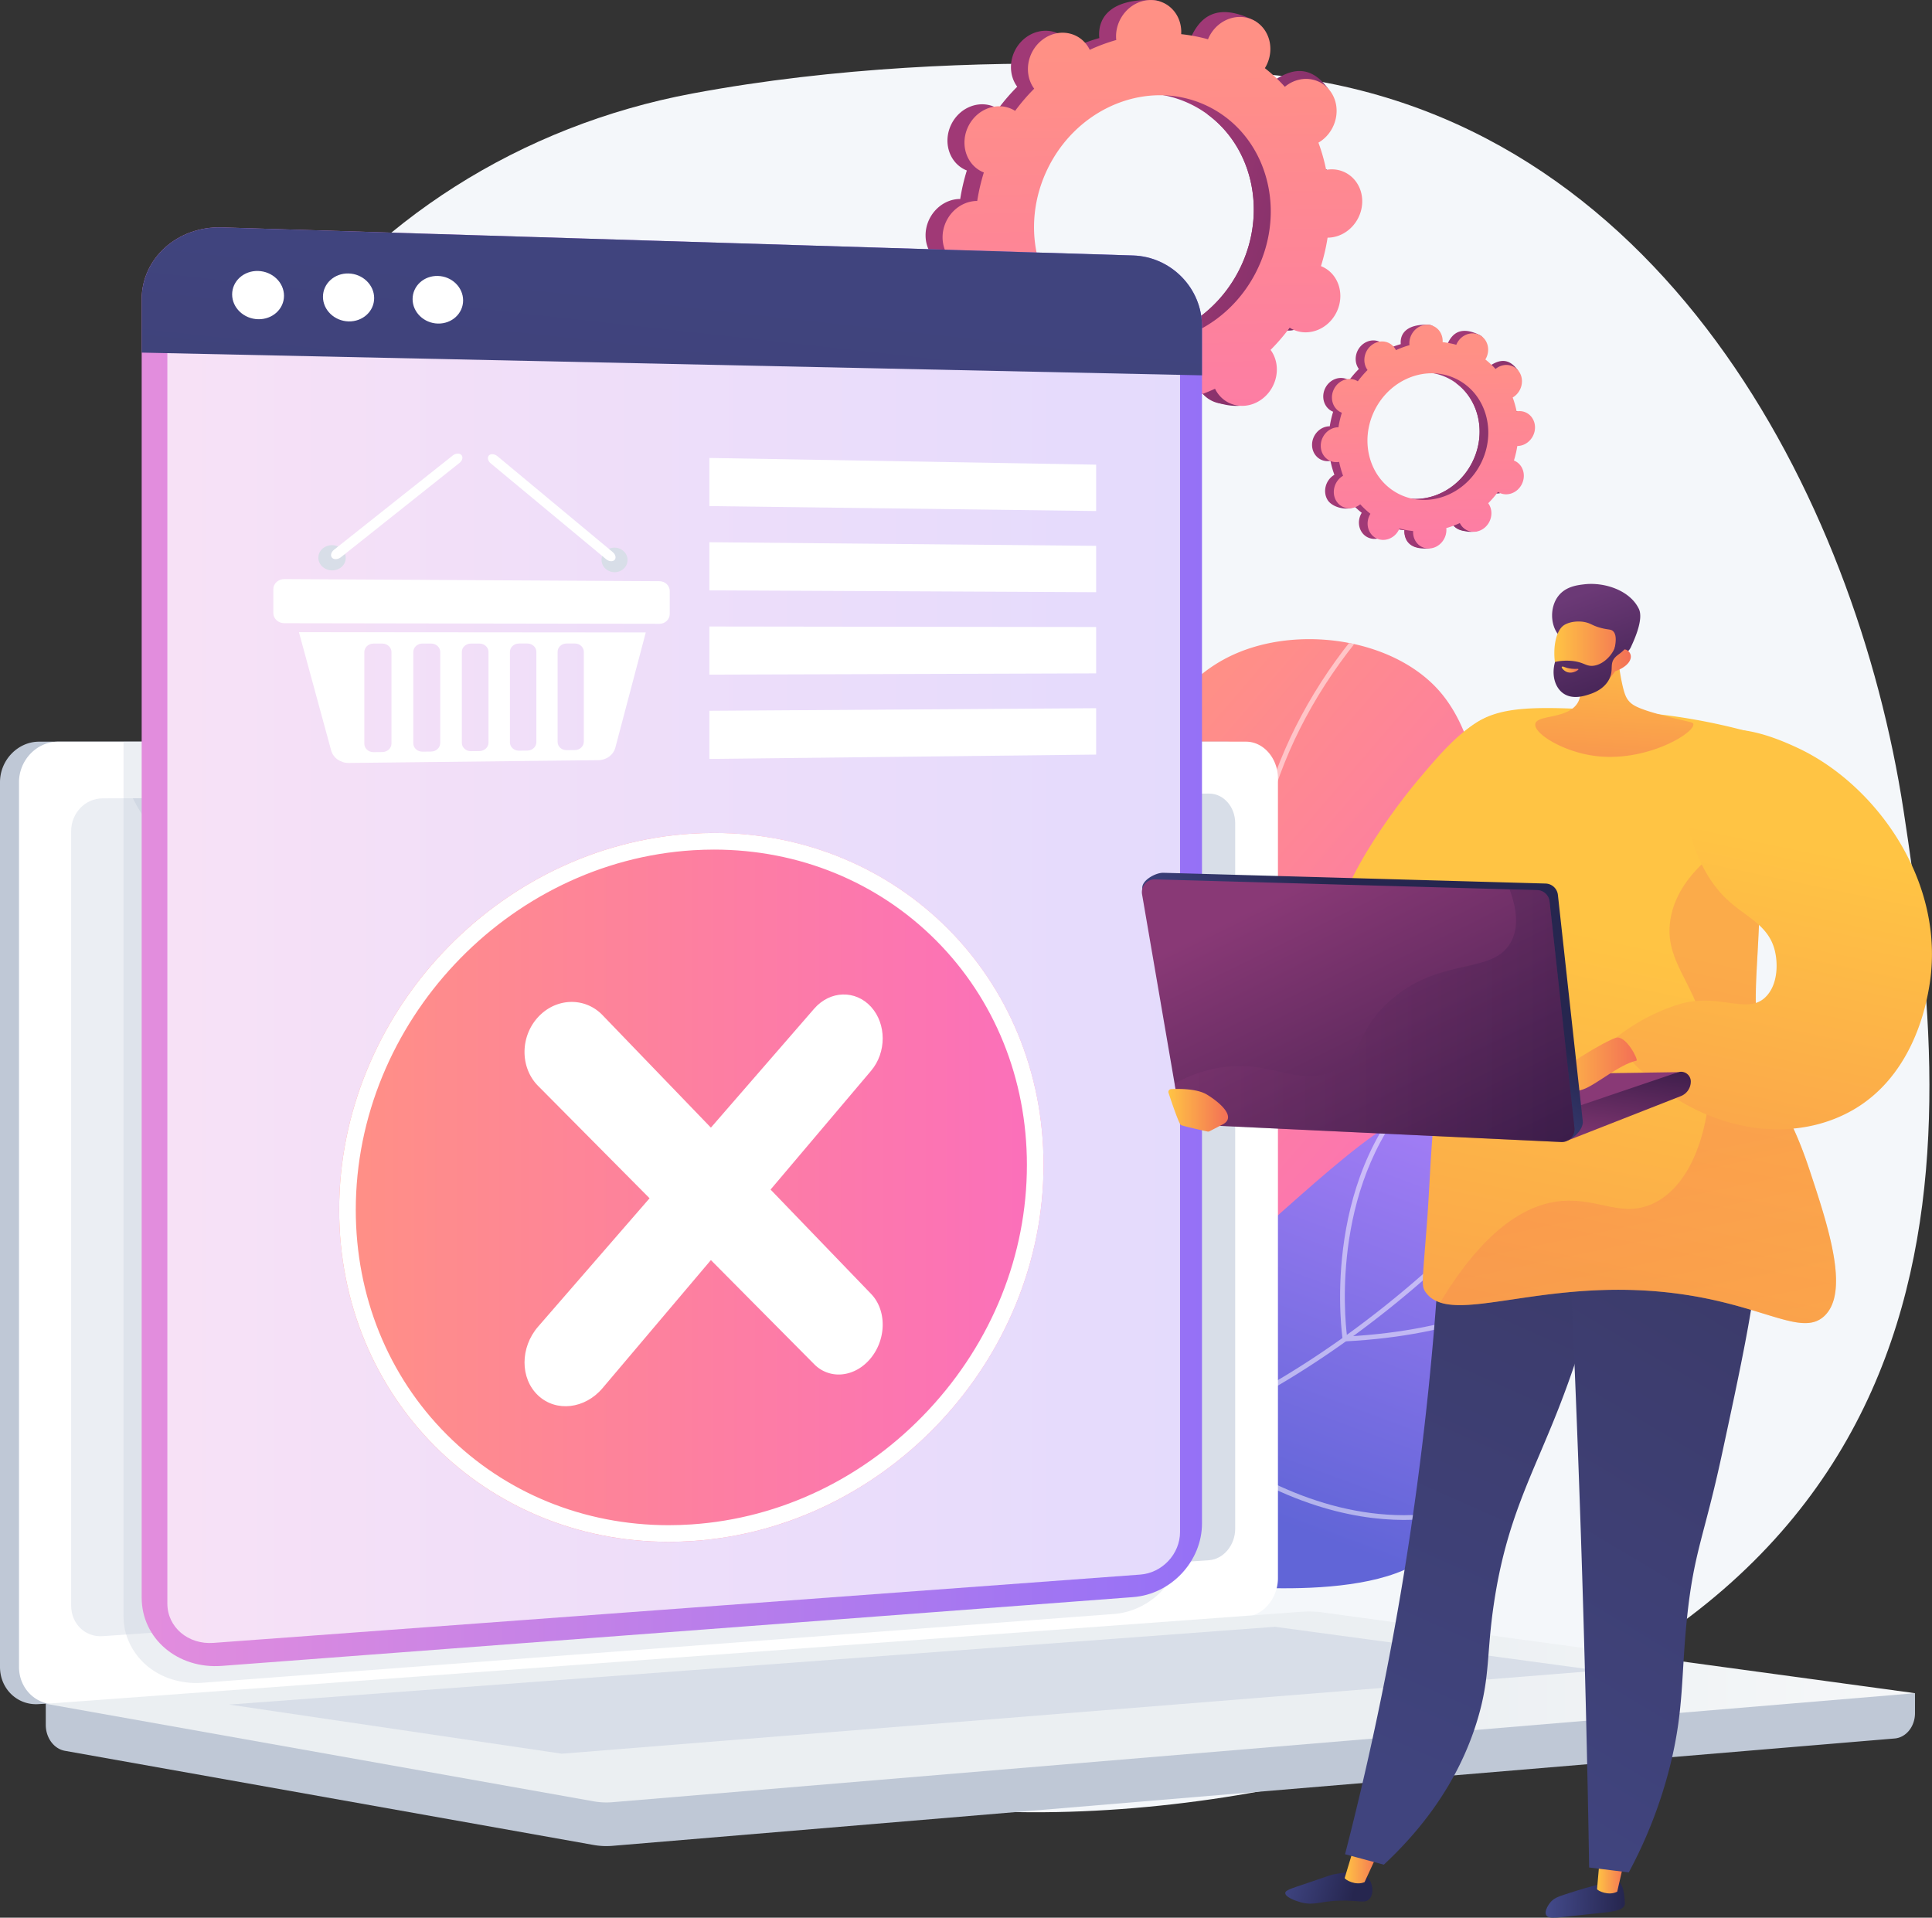 <svg xmlns="http://www.w3.org/2000/svg" xmlns:xlink="http://www.w3.org/1999/xlink" width="2753.2" height="2732.97" viewBox="0 0 2753.2 2732.97">
  <rect x="0" y="0" width="2753.2" height="2732.97" fill="#333333" stroke="none"/>
  <defs>
    <style>
      .cls-1 {
        fill: none;
      }

      .cls-2 {
        fill: url(#linear-gradient);
      }

      .cls-3 {
        isolation: isolate;
      }

      .cls-4 {
        fill: #f4f7fa;
      }

      .cls-5 {
        fill: url(#linear-gradient-2);
      }

      .cls-6 {
        clip-path: url(#clip-path);
      }

      .cls-7 {
        opacity: 0.5;
      }

      .cls-18, .cls-22, .cls-7 {
        mix-blend-mode: soft-light;
      }

      .cls-18, .cls-22, .cls-8 {
        fill: #fff;
      }

      .cls-9 {
        clip-path: url(#clip-path-2);
      }

      .cls-10 {
        fill: url(#linear-gradient-4);
      }

      .cls-11 {
        fill: url(#linear-gradient-5);
      }

      .cls-12 {
        fill: url(#linear-gradient-6);
      }

      .cls-13 {
        fill: url(#linear-gradient-7);
      }

      .cls-14 {
        fill: url(#linear-gradient-8);
      }

      .cls-15 {
        fill: url(#linear-gradient-9);
      }

      .cls-16, .cls-20 {
        fill: #bfc8d6;
      }

      .cls-17 {
        fill: #d8dee8;
      }

      .cls-18 {
        opacity: 0.48;
      }

      .cls-19 {
        fill: url(#linear-gradient-10);
      }

      .cls-20, .cls-33, .cls-41 {
        opacity: 0.3;
        mix-blend-mode: multiply;
      }

      .cls-21 {
        fill: url(#linear-gradient-11);
      }

      .cls-22 {
        opacity: 0.74;
      }

      .cls-23 {
        fill: url(#linear-gradient-12);
      }

      .cls-24 {
        fill: url(#linear-gradient-13);
      }

      .cls-25 {
        fill: url(#linear-gradient-14);
      }

      .cls-26 {
        fill: url(#linear-gradient-15);
      }

      .cls-27 {
        fill: url(#linear-gradient-16);
      }

      .cls-28 {
        fill: url(#linear-gradient-17);
      }

      .cls-29 {
        fill: url(#linear-gradient-18);
      }

      .cls-30 {
        fill: url(#linear-gradient-19);
      }

      .cls-31 {
        fill: url(#linear-gradient-20);
      }

      .cls-32 {
        fill: url(#linear-gradient-21);
      }

      .cls-34 {
        fill: url(#linear-gradient-22);
      }

      .cls-35 {
        fill: url(#linear-gradient-23);
      }

      .cls-36 {
        fill: url(#linear-gradient-24);
      }

      .cls-37 {
        fill: url(#linear-gradient-25);
      }

      .cls-38 {
        fill: url(#linear-gradient-26);
      }

      .cls-39 {
        fill: url(#linear-gradient-27);
      }

      .cls-40 {
        fill: url(#linear-gradient-28);
      }

      .cls-41 {
        fill: url(#linear-gradient-29);
      }

      .cls-42 {
        fill: url(#linear-gradient-30);
      }

      .cls-43 {
        fill: url(#linear-gradient-31);
      }

      .cls-44 {
        fill: url(#linear-gradient-32);
      }

      .cls-45 {
        fill: url(#linear-gradient-33);
      }

      .cls-46 {
        fill: url(#linear-gradient-34);
      }

      .cls-47 {
        fill: url(#linear-gradient-35);
      }
    </style>
    <linearGradient id="linear-gradient" x1="2452.3" y1="1949.87" x2="2213.74" y2="2590.23" gradientUnits="userSpaceOnUse">
      <stop offset="0" stop-color="#aa80f9"/>
      <stop offset="1" stop-color="#6165d7"/>
    </linearGradient>
    <linearGradient id="linear-gradient-2" x1="5943.81" y1="491.03" x2="6748.45" y2="491.03" gradientTransform="translate(-2274.84 -2506.72) rotate(40.7)" gradientUnits="userSpaceOnUse">
      <stop offset="0" stop-color="#ff9085"/>
      <stop offset="1" stop-color="#fb6fbb"/>
    </linearGradient>
    <clipPath id="clip-path" transform="translate(-484.1 -455)">
      <path class="cls-1" d="M1918.09,2566.47c-71.13,18.53-124.95-65-78.22-121.75a597.86,597.86,0,0,0,56.84-82c99-172,47.8-285,136.92-596.39,56.34-196.9,97.65-333.75,216.64-382,93.24-37.84,223-16.75,286.18,56.78,52.51,61.14,65.1,165.69,59,236.44-5,57.65-22.72,95.9,1.66,133.22,24.92,38.14,64.41,30.33,89.2,60.2,50.27,60.59-23.57,199.49-35.51,221.94-132.75,249.71-424.24,366.2-552,415.48A1670.83,1670.83,0,0,1,1918.09,2566.47Z"/>
    </clipPath>
    <clipPath id="clip-path-2" transform="translate(-484.1 -455)">
      <path class="cls-2" d="M1785,2567.67c108.18,63.36,255,128.65,422.2,145.14,42.67,4.21,306.24,30.22,336.46-79.23,10.64-38.55-16.65-61.35-3.32-113.15,15.79-61.37,64.23-68.64,125.27-121.28,36.41-31.41,143-123.34,110.78-226.84-19.24-61.85-87.17-125-154.82-145.51-99.21-30-178.37,37.77-310.31,154.76-117,103.72-124.13,141.6-209.65,214.82C2038.1,2450.72,1938.5,2518.49,1785,2567.67Z"/>
    </clipPath>
    <linearGradient id="linear-gradient-4" x1="2885.14" y1="1181.52" x2="2526.79" y2="1080.11" gradientUnits="userSpaceOnUse">
      <stop offset="0" stop-color="#311944"/>
      <stop offset="1" stop-color="#a03976"/>
    </linearGradient>
    <linearGradient id="linear-gradient-5" x1="2884.2" y1="1184.84" x2="2525.85" y2="1083.43" xlink:href="#linear-gradient-4"/>
    <linearGradient id="linear-gradient-6" x1="2517.4" y1="955.06" x2="2523" y2="1407.58" gradientTransform="matrix(1, 0, 0, 1, 0, 0)" xlink:href="#linear-gradient-2"/>
    <linearGradient id="linear-gradient-7" x1="2843.74" y1="971.8" x2="2141.77" y2="773.16" xlink:href="#linear-gradient-4"/>
    <linearGradient id="linear-gradient-8" x1="2841.9" y1="978.3" x2="2139.93" y2="779.66" xlink:href="#linear-gradient-4"/>
    <linearGradient id="linear-gradient-9" x1="2123.37" y1="528.19" x2="2134.35" y2="1414.63" gradientTransform="matrix(1, 0, 0, 1, 0, 0)" xlink:href="#linear-gradient-2"/>
    <linearGradient id="linear-gradient-10" x1="1171.56" y1="2887.63" x2="3835.32" y2="2887.63" gradientUnits="userSpaceOnUse">
      <stop offset="0.49" stop-color="#ebeff2"/>
      <stop offset="1" stop-color="#fff"/>
    </linearGradient>
    <linearGradient id="linear-gradient-11" x1="685.96" y1="1804.22" x2="2196.96" y2="1804.22" gradientUnits="userSpaceOnUse">
      <stop offset="0" stop-color="#e38ddd"/>
      <stop offset="1" stop-color="#9571f6"/>
    </linearGradient>
    <linearGradient id="linear-gradient-12" x1="1449.49" y1="860.42" x2="1320.44" y2="2026.87" gradientUnits="userSpaceOnUse">
      <stop offset="0" stop-color="#40447e"/>
      <stop offset="1" stop-color="#3c3b6b"/>
    </linearGradient>
    <linearGradient id="linear-gradient-13" x1="967.41" y1="2147.18" x2="1971.19" y2="2147.18" gradientTransform="matrix(1, 0, 0, 1, 0, 0)" xlink:href="#linear-gradient-2"/>
    <linearGradient id="linear-gradient-14" x1="-590.79" y1="1740.76" x2="-265.95" y2="3298.62" gradientTransform="matrix(-1, 0, 0, 1, 1961.16, 0)" gradientUnits="userSpaceOnUse">
      <stop offset="0" stop-color="#ffc444"/>
      <stop offset="1" stop-color="#f36f56"/>
    </linearGradient>
    <linearGradient id="linear-gradient-15" x1="3022.81" y1="3105.22" x2="3135.33" y2="3105.22" gradientTransform="matrix(1, 0.03, -0.03, 1, -244.51, -31.24)" gradientUnits="userSpaceOnUse">
      <stop offset="0" stop-color="#444b8c"/>
      <stop offset="1" stop-color="#26264f"/>
    </linearGradient>
    <linearGradient id="linear-gradient-16" x1="2759.97" y1="3124.6" x2="2800.31" y2="3124.6" gradientTransform="matrix(1, 0, 0, 1, 0, 0)" xlink:href="#linear-gradient-14"/>
    <linearGradient id="linear-gradient-17" x1="3373.93" y1="2638.06" x2="3493.48" y2="2638.06" gradientTransform="matrix(0.96, 0.27, -0.27, 0.96, -231.69, -308.92)" xlink:href="#linear-gradient-15"/>
    <linearGradient id="linear-gradient-18" x1="2400.31" y1="3111.28" x2="2450.13" y2="3111.28" gradientTransform="matrix(1, 0, 0, 1, 0, 0)" xlink:href="#linear-gradient-14"/>
    <linearGradient id="linear-gradient-19" x1="-400.21" y1="2934.54" x2="-719.07" y2="2215.77" gradientTransform="matrix(-1, 0, 0, 1, 1961.16, 0)" xlink:href="#linear-gradient-12"/>
    <linearGradient id="linear-gradient-20" x1="-985.36" y1="2760.47" x2="-1304.21" y2="2041.71" gradientTransform="matrix(-0.99, -0.12, -0.12, 0.99, 1878.16, 108.12)" xlink:href="#linear-gradient-12"/>
    <linearGradient id="linear-gradient-21" x1="-885.74" y1="1802.26" x2="-560.9" y2="3360.11" xlink:href="#linear-gradient-14"/>
    <linearGradient id="linear-gradient-22" x1="-974.78" y1="2786.81" x2="-832.19" y2="2109.49" xlink:href="#linear-gradient-14"/>
    <linearGradient id="linear-gradient-23" x1="-1096.35" y1="1661.8" x2="-839.39" y2="2894.1" xlink:href="#linear-gradient-14"/>
    <linearGradient id="linear-gradient-24" x1="-588.73" y1="2198.22" x2="-649.53" y2="2025.96" gradientTransform="matrix(-1, 0, 0, 1, 1477.06, -455)" gradientUnits="userSpaceOnUse">
      <stop offset="0" stop-color="#311944"/>
      <stop offset="1" stop-color="#893976"/>
    </linearGradient>
    <linearGradient id="linear-gradient-25" x1="-854.33" y1="1948.64" x2="-832.04" y2="2102.66" gradientTransform="matrix(-1, 0, 0, 1, 1961.16, 0)" xlink:href="#linear-gradient-24"/>
    <linearGradient id="linear-gradient-26" x1="2690.55" y1="1972.82" x2="2816.54" y2="1972.82" gradientTransform="matrix(1, 0, 0, 1, 0, 0)" xlink:href="#linear-gradient-14"/>
    <linearGradient id="linear-gradient-27" x1="-412.61" y1="1962.13" x2="-531.14" y2="1793.81" gradientTransform="matrix(-1, 0, 0, 1, 1961.16, 0)" xlink:href="#linear-gradient-15"/>
    <linearGradient id="linear-gradient-28" x1="-639.98" y1="2240.7" x2="-380.57" y2="1713.77" gradientTransform="matrix(-1, 0, 0, 1, 1961.16, 0)" xlink:href="#linear-gradient-24"/>
    <linearGradient id="linear-gradient-29" x1="-766.7" y1="1902.5" x2="-196.81" y2="1902.5" gradientTransform="matrix(-1, 0, 0, 1, 1961.16, 0)" xlink:href="#linear-gradient-24"/>
    <linearGradient id="linear-gradient-30" x1="2149.13" y1="2037.26" x2="2234.12" y2="2037.26" gradientTransform="matrix(1, 0, 0, 1, 0, 0)" xlink:href="#linear-gradient-14"/>
    <linearGradient id="linear-gradient-31" x1="2792.95" y1="1345.5" x2="2771.21" y2="1714.95" gradientTransform="matrix(1, 0, 0, 1, 0, 0)" xlink:href="#linear-gradient-14"/>
    <linearGradient id="linear-gradient-32" x1="2911.95" y1="1341.55" x2="2826.86" y2="1125.43" gradientTransform="translate(-77.86 162.92) rotate(0.21)" gradientUnits="userSpaceOnUse">
      <stop offset="0" stop-color="#311944"/>
      <stop offset="1" stop-color="#6b3976"/>
    </linearGradient>
    <linearGradient id="linear-gradient-33" x1="2699.09" y1="1390.55" x2="2808.11" y2="1390.55" gradientTransform="matrix(1, 0, 0, 1, 0, 0)" xlink:href="#linear-gradient-14"/>
    <linearGradient id="linear-gradient-34" x1="2885.96" y1="1351.9" x2="2800.78" y2="1135.56" xlink:href="#linear-gradient-32"/>
    <linearGradient id="linear-gradient-35" x1="2709.58" y1="1409.28" x2="2733.54" y2="1409.28" gradientTransform="matrix(1, 0, 0, 1, 0, 0)" xlink:href="#linear-gradient-14"/>
  </defs>
  <g class="cls-3">
    <g id="Illustration">
      <g id="Order_closed" data-name="Order closed">
        <path class="cls-4" d="M3196.76,1610.07c-67.92-444.59-346.41-990.81-896.59-1048,0,0-417.73-50.81-829.51,26.2C1226.26,634,1012,770.05,876.36,965.59s-180.89,434-125.92,661.29c35.7,147.64,59.83,300.45,53.21,452.16-11.53,264-4.9,510.5,251.35,668,228.8,140.6,516.75,264.61,791.45,286.33,186.69,14.76,396-9.13,576-57.73C3339.4,2727.91,3264.68,2054.66,3196.76,1610.07Z" transform="translate(-484.1 -455)"/>
        <g>
          <path class="cls-5" d="M1943.15,2559.74c-77.91,21.57-138.57-68.2-89.48-132.42a593.2,593.2,0,0,0,43-64.6c99-172,47.8-285,136.92-596.39,56.34-196.9,97.65-333.75,216.64-382,93.24-37.84,223-16.75,286.18,56.78,52.51,61.14,65.1,165.69,59,236.44-5,57.65-22.72,95.9,1.66,133.22,24.92,38.14,64.41,30.33,89.2,60.2,50.27,60.59-23.57,199.49-35.51,221.94-132.75,249.71-424.24,366.2-552,415.48C2055.69,2525,2003.63,2543,1943.15,2559.74Z" transform="translate(-484.1 -455)"/>
          <g class="cls-6">
            <g class="cls-7">
              <path class="cls-8" d="M1540.26,2646.7l-.75-6.72c124.88-14,236-40.36,330.3-78.39,139-56.07,237.11-136.13,291.66-238,42.73-79.77,58-169.92,79.19-294.69,16.9-99.61,19.9-171.74,22.54-235.38,3.45-83.24,6.18-149,38.7-237.06,33-89.37,86.72-172.84,159.67-248.07l4.86,4.71c-72.29,74.56-125.51,157.22-158.18,245.7-32.15,87.08-34.86,152.36-38.29,235-2.65,63.84-5.65,136.2-22.62,236.23-20.48,120.68-36.65,216-79.91,296.76-55.31,103.27-154.6,184.36-295.08,241C1777.48,2606.13,1665.75,2632.66,1540.26,2646.7Z" transform="translate(-484.1 -455)"/>
              <path class="cls-8" d="M2255.75,1960.18l-3-2.35c-.58-.45-58.2-46-106-129.52-44.09-77.11-88.67-203.37-50.7-367l6.6,1.53c-37.47,161.49,6.49,286.05,50,362.1,40.94,71.61,89,114.75,101.29,125.11,98.68-162.57,221.8-248.81,308-292.59,94.11-47.81,165.89-56.73,166.6-56.82l.8,6.73c-.71.08-71.52,8.93-164.62,56.27-85.89,43.69-208.86,130-307,293.26Z" transform="translate(-484.1 -455)"/>
              <path class="cls-8" d="M2201.93,2227.86l-.84-2.31c-.39-1.1-40.52-111.05-102.31-213.38-61.4-101.68-246.64-179.19-248.5-180l2.58-6.26c1.89.78,189.16,79.13,251.71,182.72,57.15,94.64,95.86,195.73,102,212.24,217.75-10.38,554.52-427.22,557.91-431.45l5.28,4.24c-.85,1.06-86.72,107.73-198.59,213.93-150.59,142.94-274,217-366.81,220.15Z" transform="translate(-484.1 -455)"/>
              <path class="cls-8" d="M2039.72,2559.18c-75.45,0-123.67-6.29-124.36-6.38l-6.69-.9,4.72-4.82c74.59-76.32,91.24-172.32,49.51-285.36-31.24-84.61-85.26-147.37-85.8-148l5.11-4.44c.55.63,55.37,64.32,87,150.09,41.23,111.65,25.2,210.89-46.3,287.49,24.5,2.64,114,10.6,230.91.76,126.53-10.65,312-44.91,477.28-147.66l321.09-199.67,3.57,5.75-321.08,199.67c-166.43,103.5-353.15,138-480.47,148.67C2111.91,2558,2073.14,2559.18,2039.72,2559.18Z" transform="translate(-484.1 -455)"/>
            </g>
          </g>
          <g>
            <path class="cls-2" d="M1785,2567.67c108.18,63.36,255,128.65,422.2,145.14,42.67,4.21,306.24,30.22,336.46-79.23,10.64-38.55-16.65-61.35-3.32-113.15,15.79-61.37,64.23-68.64,125.27-121.28,36.41-31.41,143-123.34,110.78-226.84-19.24-61.85-87.17-125-154.82-145.51-99.21-30-178.37,37.77-310.31,154.76-117,103.72-124.13,141.6-209.65,214.82C2038.1,2450.72,1938.5,2518.49,1785,2567.67Z" transform="translate(-484.1 -455)"/>
            <g class="cls-9">
              <g class="cls-7">
                <path class="cls-8" d="M1840.57,2569.12A700,700,0,0,1,1642,2540.56c-125.44-36.95-240.44-106.85-341.78-207.78l4.78-4.8c100.53,100.13,214.56,169.46,338.92,206.08,165.64,48.78,342,34.41,524.22-42.71,189.84-80.34,338.45-208.65,429.69-302.14,63.1-64.65,107.78-150.78,132.81-256l6.59,1.57c-25.32,106.41-70.59,193.6-134.55,259.14-91.68,93.93-241,222.86-431.9,303.65C2058.13,2545.24,1947.68,2569.12,1840.57,2569.12Z" transform="translate(-484.1 -455)"/>
                <path class="cls-8" d="M2397.94,2366.75l-.48-3c-.35-2.21-33.48-223,106.75-364.47L2509,2004c-128.92,130.08-108.7,328.82-105.29,355.63,315.66-17.18,411.8-189.19,433.79-241.65.62-1.47,1-2.38,1.21-2.69l5.83,3.44-2.92-1.72,3,1.65c-.16.3-.42,1-.83,1.94-22.46,53.54-120.74,229.53-442.79,246Z" transform="translate(-484.1 -455)"/>
                <path class="cls-8" d="M2485.05,2621.09h-1.12c-71-.21-183-22.13-313.44-125.31l-1.42-1.12.14-1.81c.14-1.68,14.95-170.92,133.15-344.39l119.07-174.74,5.59,3.81L2308,2152.26c-110.64,162.37-129.92,320.83-131.83,339.34,71.24,56.05,182,122.33,307.82,122.71H2485c74.84,0,119.88-23.72,120.33-24l3.2,6C2606.66,2597.34,2561.53,2621.09,2485.05,2621.09Z" transform="translate(-484.1 -455)"/>
              </g>
            </g>
          </g>
        </g>
        <g>
          <path class="cls-10" d="M2608.15,1155.7c11.48,5.82,25.9.47,32.21-12s2.12-27.23-9.36-33a18.12,18.12,0,0,0-1.81-.8,146.34,146.34,0,0,0,4.82-20.74c.66,0,1.32,0,2-.07,13.09-1.17,23.48-13.2,23.21-26.88s-11.11-23.81-24.21-22.65c-.68.07-1.35.17-2,.29a133,133,0,0,0-5.61-19.8c.6-.35,1.2-.72,1.79-1.13,11.2-7.85,14.78-23.34,8-34.6s-21.37-14-32.57-6.17c-.57.4-1.11.83-1.65,1.27a118.24,118.24,0,0,0-14.52-13.56c.37-.6.73-1.21,1-1.86,6.31-12.42,14.56-26,3-31.64-26.75-13.07-38.24-1.89-44.55,10.54-.32.65-.6,1.3-.88,2a118.29,118.29,0,0,0-19.52-3.72,20.75,20.75,0,0,0,.06-2.09c-.27-13.67,3.79-21.07-9.36-21.33-28.66-.55-38.33,11.89-38.05,25.56,0,.71.07,1.41.14,2.11a132.52,132.52,0,0,0-19.29,7.16c-.3-.61-.61-1.22-1-1.81-6.78-11.26-21.36-14-32.56-6.17s-14.79,23.34-8,34.59c.34.58.73,1.12,1.11,1.65a146.17,146.17,0,0,0-13.9,16.13c-.55-.35-1.12-.69-1.71-1-11.48-5.83-25.89-.48-32.2,11.95s-2.12,27.22,9.35,33.05c.6.3,1.2.56,1.81.8a146,146,0,0,0-4.82,20.74c-.65,0-1.31,0-2,.07-13.1,1.17-23.49,13.2-23.22,26.87s11.12,23.82,24.21,22.65c.68-.06,1.36-.17,2-.29a134.34,134.34,0,0,0,5.61,19.81c-.6.35-1.2.72-1.79,1.13-11.2,7.84-14.78,23.33-8,34.59s29.25,16.49,40.45,8.64c.57-.4-6.77-3.3-6.23-3.74a117.57,117.57,0,0,0,14.53,13.56c-.37.61-.74,1.22-1.06,1.86-6.31,12.43-2.12,27.23,9.35,33s25.9.48,32.21-11.94c.32-.65.61-1.3.88-2a118.31,118.31,0,0,0,19.52,3.73c0,.69-.08,1.38-.06,2.08.27,13.68,11.11,23.82,24.2,22.65s23.49-13.2,23.21-26.87c0-.72-.07-1.42-.14-2.11a133.81,133.81,0,0,0,19.3-7.16,19.5,19.5,0,0,0,1,1.8c6.78,11.26,21.36,14,32.57,6.18s14.78-23.34,8-34.6c-.34-.58-.72-1.11-1.11-1.65a145.91,145.91,0,0,0,13.9-16.12C2607,1155.05,2607.56,1155.39,2608.15,1155.7Zm-143.06,1.81c-41.67-21.15-56.88-74.88-34-120S2506.38,973,2548,994.13s56.88,74.88,34,120S2506.76,1178.67,2465.09,1157.51Z" transform="translate(-484.1 -455)"/>
          <path class="cls-11" d="M2636,1089.09c13.09-1.17,23.48-13.2,23.21-26.88s-11.11-23.81-24.21-22.65c-.68.07-1.35.17-2,.29a133.34,133.34,0,0,0-5.61-19.8c.6-.35,1.2-.72,1.79-1.13,11.2-7.85,25.06-26.81,17.16-37.31-15-19.94-30.53-11.31-41.73-3.46-.57.4-1.11.83-1.65,1.27a118.24,118.24,0,0,0-14.52-13.56c.37-.6.73-1.21,1-1.86a26,26,0,0,0,1.47-20.56q-16.23,28.57-32,57.4c33.24,24.36,43.82,72.36,23,113.28-17.61,34.68-52.61,54.16-86.78,51.72-1.53,4-3,7.93-4.65,11.84-4.43,10.63-9.47,21-14.51,31.43,3.17.59,6.36,1.06,9.55,1.4,0,.69-.08,1.38-.06,2.08.27,13.68,8.58,25.3,32.31,24,13.12-.7,15.38-14.59,15.1-28.26,0-.72-.07-1.42-.14-2.11a133.81,133.81,0,0,0,19.3-7.16,19.5,19.5,0,0,0,1,1.8c6.78,11.26,30.32,16,41.52,8.2s5.83-25.36-1-36.62c-.34-.58-.72-1.11-1.11-1.65a145.91,145.91,0,0,0,13.9-16.12c.55.34,1.12.68,1.71,1,11.48,5.82,25.9.47,32.21-12s2.12-27.23-9.36-33a18.12,18.12,0,0,0-1.81-.8,146.34,146.34,0,0,0,4.82-20.74C2634.67,1089.16,2635.33,1089.15,2636,1089.09Z" transform="translate(-484.1 -455)"/>
          <path class="cls-12" d="M2620.5,1157.1c11.47,5.83,25.89.48,32.2-11.95s2.12-27.22-9.36-33.05c-.59-.3-1.2-.56-1.81-.8a144.66,144.66,0,0,0,4.82-20.74c.66,0,1.32,0,2-.07,13.09-1.17,23.48-13.2,23.21-26.87s-11.11-23.82-24.2-22.65c-.69.06-1.36.17-2,.29a134.31,134.31,0,0,0-5.6-19.81c.6-.35,1.2-.71,1.78-1.13,11.2-7.84,14.79-23.33,8-34.59s-21.36-14-32.56-6.18c-.58.4-1.12.84-1.65,1.28a118.28,118.28,0,0,0-14.53-13.56c.37-.61.73-1.22,1.06-1.86,6.31-12.43,2.12-27.23-9.36-33s-25.89-.48-32.2,11.95c-.33.64-.61,1.29-.88,2a118.51,118.51,0,0,0-19.52-3.73c0-.69.07-1.38.06-2.08-.28-13.68-11.11-23.82-24.21-22.65s-23.48,13.2-23.21,26.87c0,.72.08,1.42.15,2.11a133.81,133.81,0,0,0-19.3,7.16c-.3-.61-.61-1.21-1-1.8-6.79-11.26-21.37-14-32.57-6.18s-14.78,23.34-8,34.6c.35.58.73,1.11,1.12,1.65a145.91,145.91,0,0,0-13.9,16.12c-.56-.34-1.12-.68-1.72-1-11.47-5.82-25.89-.47-32.2,11.95s-2.12,27.23,9.36,33a18.12,18.12,0,0,0,1.81.8,145,145,0,0,0-4.82,20.74c-.66,0-1.32,0-2,.07-13.09,1.17-23.49,13.2-23.21,26.88s11.11,23.81,24.2,22.65c.69-.07,1.36-.17,2-.29a133.31,133.31,0,0,0,5.6,19.8c-.6.35-1.2.72-1.78,1.13-11.21,7.85-14.79,23.34-8,34.6s21.36,14,32.56,6.17c.58-.4,1.12-.83,1.65-1.27a119.06,119.06,0,0,0,14.53,13.56c-.37.6-.73,1.21-1.06,1.86-6.31,12.42-2.12,27.22,9.36,33s25.89.48,32.2-11.95c.33-.64.61-1.3.88-2a118.48,118.48,0,0,0,19.52,3.72c0,.69-.07,1.39-.06,2.09.28,13.67,11.11,23.81,24.21,22.64s23.48-13.2,23.21-26.87c0-.71-.08-1.41-.15-2.11a132.64,132.64,0,0,0,19.3-7.16c.3.61.61,1.22,1,1.81,6.79,11.26,21.37,14,32.57,6.17s14.78-23.34,8-34.6c-.35-.57-.73-1.11-1.12-1.64a145.11,145.11,0,0,0,13.9-16.13C2619.34,1156.46,2619.9,1156.8,2620.5,1157.1Zm-143.07,1.81c-41.67-21.15-56.87-74.88-34-120s75.26-64.55,116.93-43.39,56.87,74.88,34,120S2519.1,1180.07,2477.43,1158.91Z" transform="translate(-484.1 -455)"/>
          <g>
            <path class="cls-13" d="M2301.15,921.22c22.48,11.41,50.72.93,63.08-23.41s4.16-53.33-18.32-64.74c-1.17-.59-2.36-1.09-3.55-1.57a284.37,284.37,0,0,0,9.44-40.62c1.29,0,2.58,0,3.89-.14,25.65-2.29,46-25.86,45.47-52.65s-21.76-46.65-47.41-44.36c-1.34.12-2.66.33-4,.56a261.8,261.8,0,0,0-11-38.79c1.18-.69,2.35-1.41,3.5-2.21,21.94-15.37,29-45.71,15.67-67.77s-41.85-27.47-63.79-12.1c-1.13.79-2.19,1.64-3.23,2.5a231.35,231.35,0,0,0-28.46-26.56c.72-1.19,1.43-2.39,2.07-3.65,12.36-24.34,28.51-50.93,5.85-62-52.41-25.59-74.9-3.69-87.26,20.66-.64,1.26-1.19,2.54-1.72,3.82a232.52,232.52,0,0,0-38.24-7.3c.08-1.35.14-2.71.12-4.08-.54-26.79,7.41-41.28-18.34-41.78-56.14-1.1-75.08,23.27-74.55,50.06,0,1.4.15,2.77.29,4.13a260.52,260.52,0,0,0-37.8,14c-.59-1.19-1.19-2.38-1.89-3.53-13.29-22.06-41.85-27.47-63.79-12.1s-29,45.72-15.67,67.77c.68,1.13,1.42,2.19,2.18,3.23a285,285,0,0,0-27.23,31.59c-1.08-.68-2.19-1.34-3.35-1.94-22.48-11.41-50.73-.93-63.08,23.41s-4.16,53.33,18.32,64.74c1.17.6,2.36,1.09,3.55,1.57a284.37,284.37,0,0,0-9.44,40.62c-1.29,0-2.58,0-3.89.14-25.65,2.29-46,25.86-45.47,52.65s21.76,46.65,47.41,44.36c1.34-.12,2.66-.33,4-.56a261.8,261.8,0,0,0,11,38.79c-1.18.69-2.36,1.41-3.5,2.21-22,15.37-29,45.72-15.67,67.77s57.28,32.31,79.23,16.93c1.12-.79-13.25-6.47-12.21-7.33a231.35,231.35,0,0,0,28.46,26.56c-.72,1.19-1.43,2.39-2.07,3.65-12.36,24.34-4.16,53.33,18.32,64.74s50.73.94,63.09-23.4c.64-1.27,1.19-2.55,1.72-3.83a231.48,231.48,0,0,0,38.24,7.3c-.08,1.35-.14,2.71-.12,4.08.54,26.79,21.77,46.65,47.42,44.37s46-25.86,45.46-52.65c0-1.4-.14-2.77-.28-4.13a260.52,260.52,0,0,0,37.8-14c.58,1.19,1.19,2.38,1.89,3.53,13.29,22.06,41.85,27.47,63.79,12.1s29-45.72,15.67-67.77c-.68-1.13-1.43-2.19-2.18-3.23a284.94,284.94,0,0,0,27.22-31.59C2298.88,920,2300,920.63,2301.15,921.22Zm-280.25,3.55c-81.62-41.44-111.41-146.68-66.54-235.06s147.42-126.43,229-85S2294.82,751.4,2250,839.78,2102.53,966.22,2020.9,924.77Z" transform="translate(-484.1 -455)"/>
            <path class="cls-14" d="M2355.69,790.74c25.65-2.29,46-25.86,45.47-52.65s-21.76-46.65-47.41-44.36c-1.34.12-2.66.33-4,.56a261.8,261.8,0,0,0-11-38.79c1.18-.69,2.35-1.41,3.5-2.21,21.94-15.37,49.09-52.52,33.61-73.1-29.38-39.05-59.79-22.14-81.73-6.77-1.13.79-2.19,1.64-3.23,2.5a231.35,231.35,0,0,0-28.46-26.56c.72-1.19,1.43-2.39,2.07-3.65a51.06,51.06,0,0,0,2.88-40.27q-31.8,55.95-62.64,112.43c65.12,47.71,85.85,141.75,45.15,221.91-34.5,67.94-103.06,106.08-170,101.3-3,7.75-5.92,15.53-9.12,23.2-8.68,20.82-18.54,41.2-28.41,61.56q9.32,1.76,18.7,2.75c-.08,1.35-.14,2.71-.12,4.08.54,26.79,16.8,49.55,63.29,47.08,25.71-1.36,30.13-28.57,29.59-55.36,0-1.4-.14-2.77-.28-4.13a260.52,260.52,0,0,0,37.8-14c.58,1.19,1.19,2.38,1.89,3.53,13.29,22.06,59.39,31.43,81.33,16s11.42-49.67-1.87-71.72c-.68-1.13-1.43-2.19-2.18-3.23a284.94,284.94,0,0,0,27.22-31.59c1.09.68,2.2,1.35,3.36,1.94,22.48,11.41,50.72.93,63.08-23.41s4.16-53.33-18.32-64.74c-1.17-.59-2.36-1.09-3.55-1.57a284.37,284.37,0,0,0,9.44-40.62C2353.09,790.88,2354.38,790.85,2355.69,790.74Z" transform="translate(-484.1 -455)"/>
            <path class="cls-15" d="M2325.33,924c22.48,11.41,50.72.93,63.08-23.41s4.16-53.33-18.33-64.74c-1.16-.59-2.35-1.09-3.54-1.57a284.37,284.37,0,0,0,9.44-40.62c1.29,0,2.58,0,3.89-.14,25.65-2.29,46-25.86,45.47-52.65s-21.76-46.65-47.41-44.36c-1.34.12-2.66.33-4,.56a261.8,261.8,0,0,0-11-38.79c1.18-.69,2.35-1.41,3.5-2.21,21.94-15.37,29-45.72,15.67-67.77s-41.85-27.47-63.79-12.1c-1.13.79-2.19,1.64-3.23,2.5a232.07,232.07,0,0,0-28.46-26.56c.72-1.19,1.43-2.39,2.07-3.65,12.36-24.34,4.15-53.33-18.33-64.74s-50.72-.94-63.08,23.41c-.64,1.26-1.19,2.54-1.72,3.82a232.52,232.52,0,0,0-38.24-7.3c.08-1.35.14-2.71.12-4.08-.54-26.79-21.77-46.65-47.42-44.36s-46,25.85-45.47,52.64c0,1.4.15,2.77.29,4.13a260.52,260.52,0,0,0-37.8,14c-.59-1.19-1.19-2.38-1.89-3.53-13.29-22.06-41.85-27.47-63.79-12.1s-29,45.72-15.67,67.77c.68,1.13,1.42,2.19,2.18,3.23A285,285,0,0,0,1930.69,613c-1.08-.68-2.19-1.34-3.35-1.94-22.48-11.41-50.73-.93-63.08,23.41s-4.16,53.33,18.32,64.74c1.17.6,2.36,1.09,3.55,1.57a284.37,284.37,0,0,0-9.44,40.62c-1.29,0-2.58,0-3.89.14-25.65,2.29-46,25.86-45.47,52.65s21.76,46.65,47.41,44.36c1.34-.12,2.66-.33,4-.56a261.8,261.8,0,0,0,11,38.79c-1.18.69-2.36,1.41-3.5,2.21-22,15.37-29,45.72-15.67,67.77s41.85,27.47,63.79,12.1c1.13-.79,2.19-1.64,3.23-2.5A231.35,231.35,0,0,0,1966,982.88c-.72,1.19-1.43,2.39-2.07,3.65-12.36,24.34-4.16,53.33,18.32,64.74s50.73.94,63.09-23.41c.64-1.26,1.19-2.54,1.72-3.82a231.48,231.48,0,0,0,38.24,7.3c-.08,1.35-.14,2.71-.12,4.08.54,26.79,21.77,46.65,47.42,44.37s46-25.86,45.46-52.65c0-1.4-.14-2.77-.28-4.13a260.52,260.52,0,0,0,37.8-14c.58,1.19,1.19,2.38,1.89,3.53,13.29,22.06,41.85,27.47,63.79,12.1s29-45.72,15.67-67.77c-.68-1.13-1.43-2.19-2.18-3.23A286,286,0,0,0,2322,922C2323.06,922.71,2324.16,923.38,2325.33,924Zm-280.25,3.55c-81.62-41.44-111.41-146.68-66.54-235.06s147.42-126.43,229-85S2319,754.15,2274.13,842.53,2126.71,969,2045.08,927.52Z" transform="translate(-484.1 -455)"/>
          </g>
        </g>
        <g>
          <path class="cls-16" d="M3213.09,2868,549.33,2845v68.13c0,18.49,11.62,34.22,27.35,37l753.24,134.15a104.17,104.17,0,0,0,27,1.26l1827.21-153c16.31-1.36,28.94-17.13,28.94-36.13Z" transform="translate(-484.1 -455)"/>
          <g>
            <path class="cls-16" d="M2278.15,1564.29V2704a59,59,0,0,1-13.61,37.75c-8.14,9.74-19.33,16.16-31.69,17.09l-1224,90.28-456.36,33.77h-.07l-3.09.06-9.91.6c-30.3,2.23-55.32-21.57-55.32-53V1569.74c0-31.46,25.39-57.78,55.69-57.78h1693C2257.79,1512,2278.15,1535.84,2278.15,1564.29Z" transform="translate(-484.1 -455)"/>
            <path class="cls-8" d="M2305.23,1564.29V2704c0,22-12.2,41.58-29.18,50.21-.25.13-.56.26-.81.38a43.56,43.56,0,0,1-5,2.08l-1.14.42c-.31.07-.63.17-.9.24a37.14,37.14,0,0,1-3.75.89,35.09,35.09,0,0,1-4.63.62l-8.58.56L1033,2849H1033L566.76,2883.4a50.2,50.2,0,0,1-13.07-.49,8,8,0,0,0-1.2,0h-.07A14.12,14.12,0,0,1,549,2882c-21.75-5.94-37.81-26.29-37.81-51.44V1569.74c0-31.46,25.32-57.78,55.62-57.78h1693C2284.8,1512,2305.23,1535.84,2305.23,1564.29Z" transform="translate(-484.1 -455)"/>
            <path class="cls-17" d="M2207.08,2678.46,630.19,2786.72c-24.65,1.69-44.69-17.76-44.69-43.45V1639.48c0-25.69,20-46.6,44.69-46.71l1576.89-6.8c20.59-.09,37.24,18.81,37.24,42.21V2633.54C2244.32,2656.93,2227.67,2677.05,2207.08,2678.46Z" transform="translate(-484.1 -455)"/>
            <path class="cls-8" d="M1473.1,1547.26c0,11.71-8.72,21.23-19.48,21.27s-19.52-9.46-19.52-21.2,8.75-21.26,19.52-21.27S1473.1,1535.54,1473.1,1547.26Z" transform="translate(-484.1 -455)"/>
            <path class="cls-18" d="M566.78,2883.44l1684.47-124,8.57-.63c11.45-.84,21.87-6.5,29.82-15.09-121.22-6.63-196.51-49.65-245.07-94.1-97.54-89.26-80.62-177.29-185.8-236-131.18-73.2-234.34,19.55-333.88-72-60.36-55.48-30.73-96.86-105-179.77-82.25-91.83-135.8-61-218.46-143.61-104.52-104.51-52.25-185.82-142.28-260.85-109.22-91-227-6.78-331-94.07-44.85-37.66-69.45-92.39-82.3-150.61h-79.1c-30.3,0-54.93,25.51-54.93,57V2830.51C511.86,2862,536.48,2885.67,566.78,2883.44Z" transform="translate(-484.1 -455)"/>
          </g>
          <path class="cls-19" d="M2339.59,2751.9,549.33,2883.08l780.59,139a104.17,104.17,0,0,0,27,1.26L3213.09,2868l-845-115.2A136.33,136.33,0,0,0,2339.59,2751.9Z" transform="translate(-484.1 -455)"/>
          <polygon class="cls-17" points="326.46 2429.21 1816.9 2318.37 2278.18 2380.75 800.58 2499.23 326.46 2429.21"/>
        </g>
        <path class="cls-20" d="M2169.83,1512V2650a102,102,0,0,1-5.16,30.47,107,107,0,0,1-20.92,37.3c-17.84,20.93-43.69,35.17-72.51,37.37L845.38,2847.63l-72.29,5.46a115.57,115.57,0,0,1-48.74-6.49c-29.72-10.81-51.83-33.76-60.65-63.07-2.67-8.75-3.58-18.05-3.58-27.79V1512Z" transform="translate(-484.1 -455)"/>
        <g>
          <path class="cls-21" d="M2098.71,819.08l-1298.51-40C737.27,777.13,686,823,686,881.52V2731.73c0,58.52,51.31,102.09,114.24,97.35l1298.51-98C2153.1,2727,2197,2679.94,2197,2626V919.82C2197,865.86,2153.1,820.76,2098.71,819.08Z" transform="translate(-484.1 -455)"/>
          <path class="cls-22" d="M722.59,2740.18V871.44c0-33.68,29.5-60.13,65.78-59.07L2109,850.75c31.37.91,56.72,26.92,56.72,58.09V2638.35c0,31.17-25.35,58.31-56.72,60.62L788.37,2796.31C752.09,2799,722.59,2773.86,722.59,2740.18Z" transform="translate(-484.1 -455)"/>
          <path class="cls-23" d="M2098.71,819.08l-1298.51-40C737.28,777.13,686,823,686,881.52v76l1511,32.39v-70.1C2197,865.86,2153.11,820.76,2098.71,819.08Z" transform="translate(-484.1 -455)"/>
          <path class="cls-8" d="M888.81,876.5c0,19-16.51,33.92-36.9,33.43s-37-16.32-37-35.34,16.6-34,37-33.43S888.81,857.55,888.81,876.5Z" transform="translate(-484.1 -455)"/>
          <path class="cls-8" d="M1017.29,879.83c0,18.82-16.29,33.69-36.41,33.21s-36.54-16.2-36.54-35.1,16.37-33.77,36.54-33.21S1017.29,861,1017.29,879.83Z" transform="translate(-484.1 -455)"/>
          <path class="cls-8" d="M1144.06,883.11c0,18.7-16.07,33.47-35.93,33s-36.06-16.08-36.06-34.86,16.17-33.54,36.06-33S1144.06,864.41,1144.06,883.11Z" transform="translate(-484.1 -455)"/>
          <g>
            <g>
              <path class="cls-8" d="M1423.83,1344l-534.47-.85c-8.71,0-15.78-6.5-15.78-14.49v-34c0-8,7.07-14.43,15.78-14.38l534.47,3c8.11,0,14.69,6.33,14.69,14V1330C1438.52,1337.73,1431.94,1344,1423.83,1344Z" transform="translate(-484.1 -455)"/>
              <path class="cls-8" d="M910.09,1355.92,956,1524.43c2.9,10.65,13.32,18,25.25,17.89l355.79-4c11.37-.13,21.27-7.54,24-18l43.33-164ZM1042,1514.54c0,6.69-5.86,12.17-13.09,12.24l-12.48.13c-7.25.08-13.14-5.3-13.14-12v-130.6c0-6.71,5.89-12.14,13.14-12.14h12.48c7.23,0,13.09,5.42,13.09,12.1Zm69.44-.65c0,6.65-5.81,12.11-13,12.18l-12.38.13c-7.18.07-13-5.28-13-12v-130c0-6.67,5.83-12.08,13-12.08h12.38c7.16,0,13,5.39,13,12Zm68.81-.66c0,6.63-5.75,12.06-12.85,12.13l-12.27.13c-7.12.07-12.89-5.25-12.89-11.9V1384.16c0-6.64,5.77-12,12.89-12h12.27c7.1,0,12.85,5.37,12.85,12Zm68.21-.64c0,6.59-5.71,12-12.74,12.07l-12.16.13c-7.06.07-12.78-5.23-12.78-11.85V1384.09c0-6.62,5.72-12,12.78-12h12.16c7,0,12.74,5.35,12.74,12Zm67.6-.65c0,6.57-5.66,12-12.63,12l-12.05.12c-7,.07-12.67-5.21-12.67-11.79V1384c0-6.58,5.67-11.92,12.67-11.92h12.05c7,0,12.63,5.32,12.63,11.88Z" transform="translate(-484.1 -455)"/>
              <g>
                <g>
                  <path class="cls-17" d="M970.13,1263.54a20.74,20.74,0,0,1-27.54-1.93,17,17,0,0,1,1.9-25.36,20.73,20.73,0,0,1,27.53,2A17,17,0,0,1,970.13,1263.54Z" transform="translate(-484.1 -455)"/>
                  <path class="cls-8" d="M1141.65,1103.42c-2.68-2.91-8.22-2.59-12.37.71L960.05,1238.51c-4.25,3.38-5.47,8.48-2.73,11.39s8.4,2.55,12.65-.83l169-134.41C1143.13,1111.36,1144.32,1106.33,1141.65,1103.42Z" transform="translate(-484.1 -455)"/>
                </g>
                <g>
                  <path class="cls-17" d="M1347.72,1266.07a19.24,19.24,0,0,0,26.12-1.52,16.85,16.85,0,0,0-1.79-24.68,19.25,19.25,0,0,0-26.13,1.47A16.86,16.86,0,0,0,1347.72,1266.07Z" transform="translate(-484.1 -455)"/>
                  <path class="cls-8" d="M1180.8,1104.09c2.66-2.8,8.16-2.3,12.28,1.13l164.22,136.6c4,3.35,5.19,8.34,2.59,11.14s-8,2.36-12-1l-164.42-136.57C1179.32,1112,1178.13,1106.9,1180.8,1104.09Z" transform="translate(-484.1 -455)"/>
                </g>
              </g>
            </g>
            <g>
              <polygon class="cls-8" points="1562.05 728.28 1010.92 721.24 1010.92 652.64 1562.05 662.2 1562.05 728.28"/>
              <polygon class="cls-8" points="1562.05 843.97 1010.92 841.34 1010.92 772.74 1562.05 777.89 1562.05 843.97"/>
              <polygon class="cls-8" points="1562.05 959.66 1010.92 961.45 1010.92 892.85 1562.05 893.58 1562.05 959.66"/>
              <polygon class="cls-8" points="1562.05 1075.36 1010.92 1081.55 1010.92 1012.95 1562.05 1009.27 1562.05 1075.36"/>
            </g>
          </g>
          <g>
            <path class="cls-24" d="M1971.19,2115.18c0,277.53-223.63,517.46-500.34,536-277.66,18.56-503.44-192.72-503.44-472s225.78-519.31,503.44-536.15C1747.56,1626.24,1971.19,1837.65,1971.19,2115.18Z" transform="translate(-484.1 -455)"/>
            <path class="cls-8" d="M1501.58,1665.78c120.86,0,233.23,46,316.41,129.39,83.51,83.78,129.5,197.43,129.5,320,0,128.25-49.73,252.17-140,349S1597,2619,1469.27,2627.49c-10.75.72-21.61,1.09-32.28,1.09-120.78,0-233.09-45.88-316.24-129.17-83.6-83.74-129.65-197.47-129.65-320.24,0-266.5,215.86-496.41,481.18-512.5,9.73-.59,19.58-.89,29.29-.89Zm0-23.69c-10.14,0-20.4.31-30.7.93-277.66,16.84-503.44,256.91-503.44,536.15,0,267.81,207.65,473.1,469.58,473.1q16.79,0,33.86-1.13c276.71-18.5,500.34-258.43,500.34-536,0-267.19-207.26-473.11-469.64-473.09Z" transform="translate(-484.1 -455)"/>
          </g>
          <g>
            <path class="cls-8" d="M1685.19,2413.48a48.67,48.67,0,0,1-40.82-14.33l-393.44-396.6c-25.81-26-25.81-70.1,0-98.08,25.61-27.76,66.69-28.84,91.78-2.8L1725.48,2299c22,22.86,22,63.43,0,90.94C1714.41,2403.79,1699.83,2411.78,1685.19,2413.48Z" transform="translate(-484.1 -455)"/>
            <path class="cls-8" d="M1297.15,2458.63c-16.66,1.94-33.39-2.87-46.22-14.94-25.81-24.26-25.81-68.35,0-98.08l393.44-453.15c22.61-26,58.93-27,81.11-2.48,22,24.35,22,64.91,0,90.94L1342.71,2433.3C1330.19,2448.1,1313.71,2456.7,1297.15,2458.63Z" transform="translate(-484.1 -455)"/>
          </g>
        </g>
        <g>
          <path class="cls-25" d="M2398.87,1789.77c-32.69-34.9,57.8-166,106.24-223.47,42.31-50.19,85.8-101.78,139.21-95.25,46.88,5.74,92.51,55.19,95.24,102.58C2746.92,1701.12,2445.34,1839.38,2398.87,1789.77Z" transform="translate(-484.1 -455)"/>
          <path class="cls-26" d="M2791.34,3137.08c6.16,5,7.29,17.5,8,25.66.33,3.65.49,5.47.09,6.76-3,9.4-21.2,10.38-49.78,13.3-45.16,4.62-58.6,8.17-62.13,1.45-3.31-6.3,4.7-16.61,5.61-17.74,4.85-6.12,10.8-8.34,22.32-12.13,21.3-7,35.7-10.85,40.06-12C2782.76,3135.1,2787.3,3133.8,2791.34,3137.08Z" transform="translate(-484.1 -455)"/>
          <path class="cls-27" d="M2764.49,3095.83l-4.52,51.46c1.28,2.48,16.58,9.94,28.73,3.55l11.61-50.59Z" transform="translate(-484.1 -455)"/>
          <path class="cls-28" d="M2433.2,3130.47c7.37,8.14,9.05,23.14,2.64,30.53s-15.78,1.82-42.66,2.62c-28.8.86-36.32,7.66-55.88,2.26-7.91-2.19-21.87-7.49-21.61-13.13.19-4,7.3-6,31-14,33.7-11.29,33.55-11.91,40.71-13.1C2405.41,3122.71,2423.46,3119.72,2433.2,3130.47Z" transform="translate(-484.1 -455)"/>
          <path class="cls-29" d="M2414.75,3083.51l-14.44,48c1.09,2.57,15.77,11.17,28.37,5.72l21.45-46.62Z" transform="translate(-484.1 -455)"/>
          <path class="cls-30" d="M2543.07,2031.33a4500,4500,0,0,1-39.52,540.22,4501.16,4501.16,0,0,1-102.68,525.94l55.28,14.87c46.75-43.59,105.72-112.21,134.18-209.18,17.66-60.18,11.77-91.11,23-165.14,17.84-117.87,54-179.62,91.32-274.67,33.55-85.41,73.22-210.76,94.49-378.31Z" transform="translate(-484.1 -455)"/>
          <path class="cls-31" d="M2709.41,2015.92q16.9,308,27.58,627.38,7.91,239.61,11.72,473.09l56.47,7a657,657,0,0,0,58.89-152c20.1-80.59,15.45-128.45,24.26-212,9.89-93.68,24.26-114.09,49.71-232.27,51.65-239.83,77.47-359.75,19.86-434.35C2939.19,2068.57,2880.56,2007.82,2709.41,2015.92Z" transform="translate(-484.1 -455)"/>
          <path class="cls-32" d="M2983.73,1499.84a876.28,876.28,0,0,0-187.8-31.37c-112.85-6.38-169.27-9.57-209.25,17.31-92.35,62.06-20.85,205.31-58.65,560.41-5.4,50.71-6.61,101.78-10.52,152.63-6.48,84.18-8,88.76-2.09,97.29,36.73,53.49,173.78-27.2,374.66,4.7,112.39,17.85,163.36,59,194.16,29.31,35.91-34.59,5.1-127.61-21.41-207.68-30.44-91.92-49.24-93.1-66.52-162.33-18-72.35-7.13-109.6-4.32-223.7A2020.08,2020.08,0,0,0,2983.73,1499.84Z" transform="translate(-484.1 -455)"/>
          <g class="cls-33">
            <path class="cls-34" d="M2710.57,2166.49c52.5-4.11,86.56,25.57,131.88,2.44,62.15-31.72,82.12-130.42,78.16-200.27-6-106.13-66.62-134.1-56.18-202.7,5.65-37.1,32.14-86.36,127.24-136.68,1.27,42.35,1,78.45.32,107.13-2.81,114.1-13.73,151.35,4.32,223.7,17.28,69.23,36.08,70.41,66.52,162.33,26.51,80.07,57.32,173.09,21.41,207.68-30.8,29.65-81.77-11.46-194.16-29.31-173.09-27.48-298.72,28.55-353.68,10.38C2602.82,2201.43,2663.06,2170.2,2710.57,2166.49Z" transform="translate(-484.1 -455)"/>
          </g>
          <path class="cls-35" d="M2912.11,1507.12c37.5-30.81,112.9,4.07,133,13.39,112.39,52,213.3,192.08,188.3,340.13-3.75,22.2-21.14,126.06-109.08,176.38-79.35,45.4-186.49,33.72-272.34-30.58q-17.6-15.63-35.2-31.23l-34.62-37.43a278.11,278.11,0,0,1,92.26-50.84c57.08-18.41,98.64,14.64,125.12-10.49,18.28-17.34,18.32-48,13.81-66.53-9.1-37.42-42.08-47.94-69.6-74.49C2879.13,1673,2867.22,1544,2912.11,1507.12Z" transform="translate(-484.1 -455)"/>
          <g>
            <polygon class="cls-36" points="1889.15 1535.44 2391.75 1527.93 2258.1 1592.43 1887.87 1568.2 1889.15 1535.44"/>
            <path class="cls-37" d="M2893.59,1996.29h0a22.36,22.36,0,0,1-14.73,21l-160.6,63-.73-43.65,158.32-53.69A13.91,13.91,0,0,1,2893.59,1996.29Z" transform="translate(-484.1 -455)"/>
          </g>
          <path class="cls-38" d="M2816.2,1966.55c3.08-.69-15-36.78-29.25-32.61s-83.76,44.47-90.08,61.06l-6.32,16.59s30.33,2.38,49.15-3.95S2791.11,1972.14,2816.2,1966.55Z" transform="translate(-484.1 -455)"/>
          <g>
            <g>
              <path class="cls-39" d="M2704.2,1730.37l35.43,322.57c1.22,11.13-14.36,27.71-25.55,27.18l-519.71-31.91a18.2,18.2,0,0,1-17.09-15.11l-65.23-311.54c-2-11.34,18.43-23,29.93-22.73l544.62,15.32A18.21,18.21,0,0,1,2704.2,1730.37Z" transform="translate(-484.1 -455)"/>
              <path class="cls-40" d="M2692.32,1739.78l35.43,322.56a18.22,18.22,0,0,1-19,20.19l-526.29-24.91a18.23,18.23,0,0,1-17.09-15.12l-53.77-313a18.22,18.22,0,0,1,18.47-21.3l544.62,15.31A18.22,18.22,0,0,1,2692.32,1739.78Z" transform="translate(-484.1 -455)"/>
            </g>
            <path class="cls-41" d="M2383.29,1982c45.95-19.47,29.73-56.61,84-102.89,71.59-61.06,144.55-34.58,170.1-81.9,8-14.74,11.75-37.68-2.1-74.8l39.43,1.11a18.22,18.22,0,0,1,17.6,16.23l35.43,322.56a18.22,18.22,0,0,1-19,20.19l-526.29-24.91a18.23,18.23,0,0,1-17.09-15.12l-7.42-43.18a198.83,198.83,0,0,1,57.31-21.49C2292.5,1962.17,2330.38,2004.46,2383.29,1982Z" transform="translate(-484.1 -455)"/>
          </g>
          <path class="cls-42" d="M2149.34,2012.5a4.1,4.1,0,0,1,3.69-5.41c11.12-.57,36.92-.8,51.16,7.92,18.5,11.33,42.42,32,22.28,42.45l-18.81,9.74a4,4,0,0,1-2.75.38c-6.69-1.47-34.82-7.71-37.9-9.26C2164.21,2056.91,2153.48,2025.08,2149.34,2012.5Z" transform="translate(-484.1 -455)"/>
          <g>
            <path class="cls-43" d="M2787.5,1345.18a391.12,391.12,0,0,0,7,78.16c4.05,20.82,7,26.19,10.68,30.56,5.6,6.57,14.09,12.08,62,24,26.09,6.46,29.45,6.29,30,8.88,2.81,12.63-68.32,55.67-141.81,45.29-45-6.35-85.9-32-83.39-45.48s47.45-6.29,60.85-30.82c9.31-17.07-1.13-41.3-13.47-61.36C2731.33,1372,2775.55,1367.58,2787.5,1345.18Z" transform="translate(-484.1 -455)"/>
            <g>
              <path class="cls-44" d="M2704,1358.41c-10.61-14.1-11.27-38.72,1-54.28,10.53-13.39,27.09-15.3,37-16.44,28.73-3.32,65,8.67,77.6,35.12,7.47,15.67-8.69,48.24-11.22,54.09-2.87,6.62-8.07,8.89-12.87,13.9-6.67,6.94-17.1,18-34.12,36.44a119.5,119.5,0,0,0-6.53-19.5c-1.23-2.82-6.17-13.8-13.65-22.91C2726.23,1366.56,2714.08,1371.77,2704,1358.41Z" transform="translate(-484.1 -455)"/>
              <path class="cls-45" d="M2785.66,1411.71s-18.89,31-56.5,28.55c-33.67-2.2-38.6-77.71-17.1-93.74,7.18-5.34,21.55-7.56,33.24-4.29,6.9,1.94,9.24,4.8,20.57,7.74,10.46,2.72,13.42,1.56,16.57,4.21,3.95,3.33,6.84,11.48.25,33.55,6.43-6.5,14.14-9,19.6-6.42a11.58,11.58,0,0,1,4.49,4.37C2811.48,1394.3,2803.61,1405.32,2785.66,1411.71Z" transform="translate(-484.1 -455)"/>
              <path class="cls-46" d="M2784,1349.67c-1.63,1.21,3.34,7.27,3.71,15.84.72,16.65-16.13,36.63-33.32,38.32-10.16,1-13-5.12-29.75-6.89a77,77,0,0,0-24.51,1.41c-5.28,18.26-.31,36.46,11.89,44.9,13.14,9.09,29.92,3.58,36.94,1.27,4.69-1.54,19.73-6.45,27.59-20.25,8.19-14.37.15-23,9.55-32.75,4.74-4.91,11-7,17-16.52a46.87,46.87,0,0,0,3.41-6.4C2797.82,1359.39,2786.32,1347.91,2784,1349.67Z" transform="translate(-484.1 -455)"/>
              <path class="cls-47" d="M2712.32,1405.12s7.28,3.8,19.84,3.09c.62,0,1.29.14,1.37.46.29,1.19-7.78,6.54-15.2,4.45-5.28-1.48-9.38-6.48-8.67-7.75C2710,1404.84,2711.15,1404.91,2712.32,1405.12Z" transform="translate(-484.1 -455)"/>
            </g>
          </g>
        </g>
      </g>
    </g>
  </g>
</svg>
